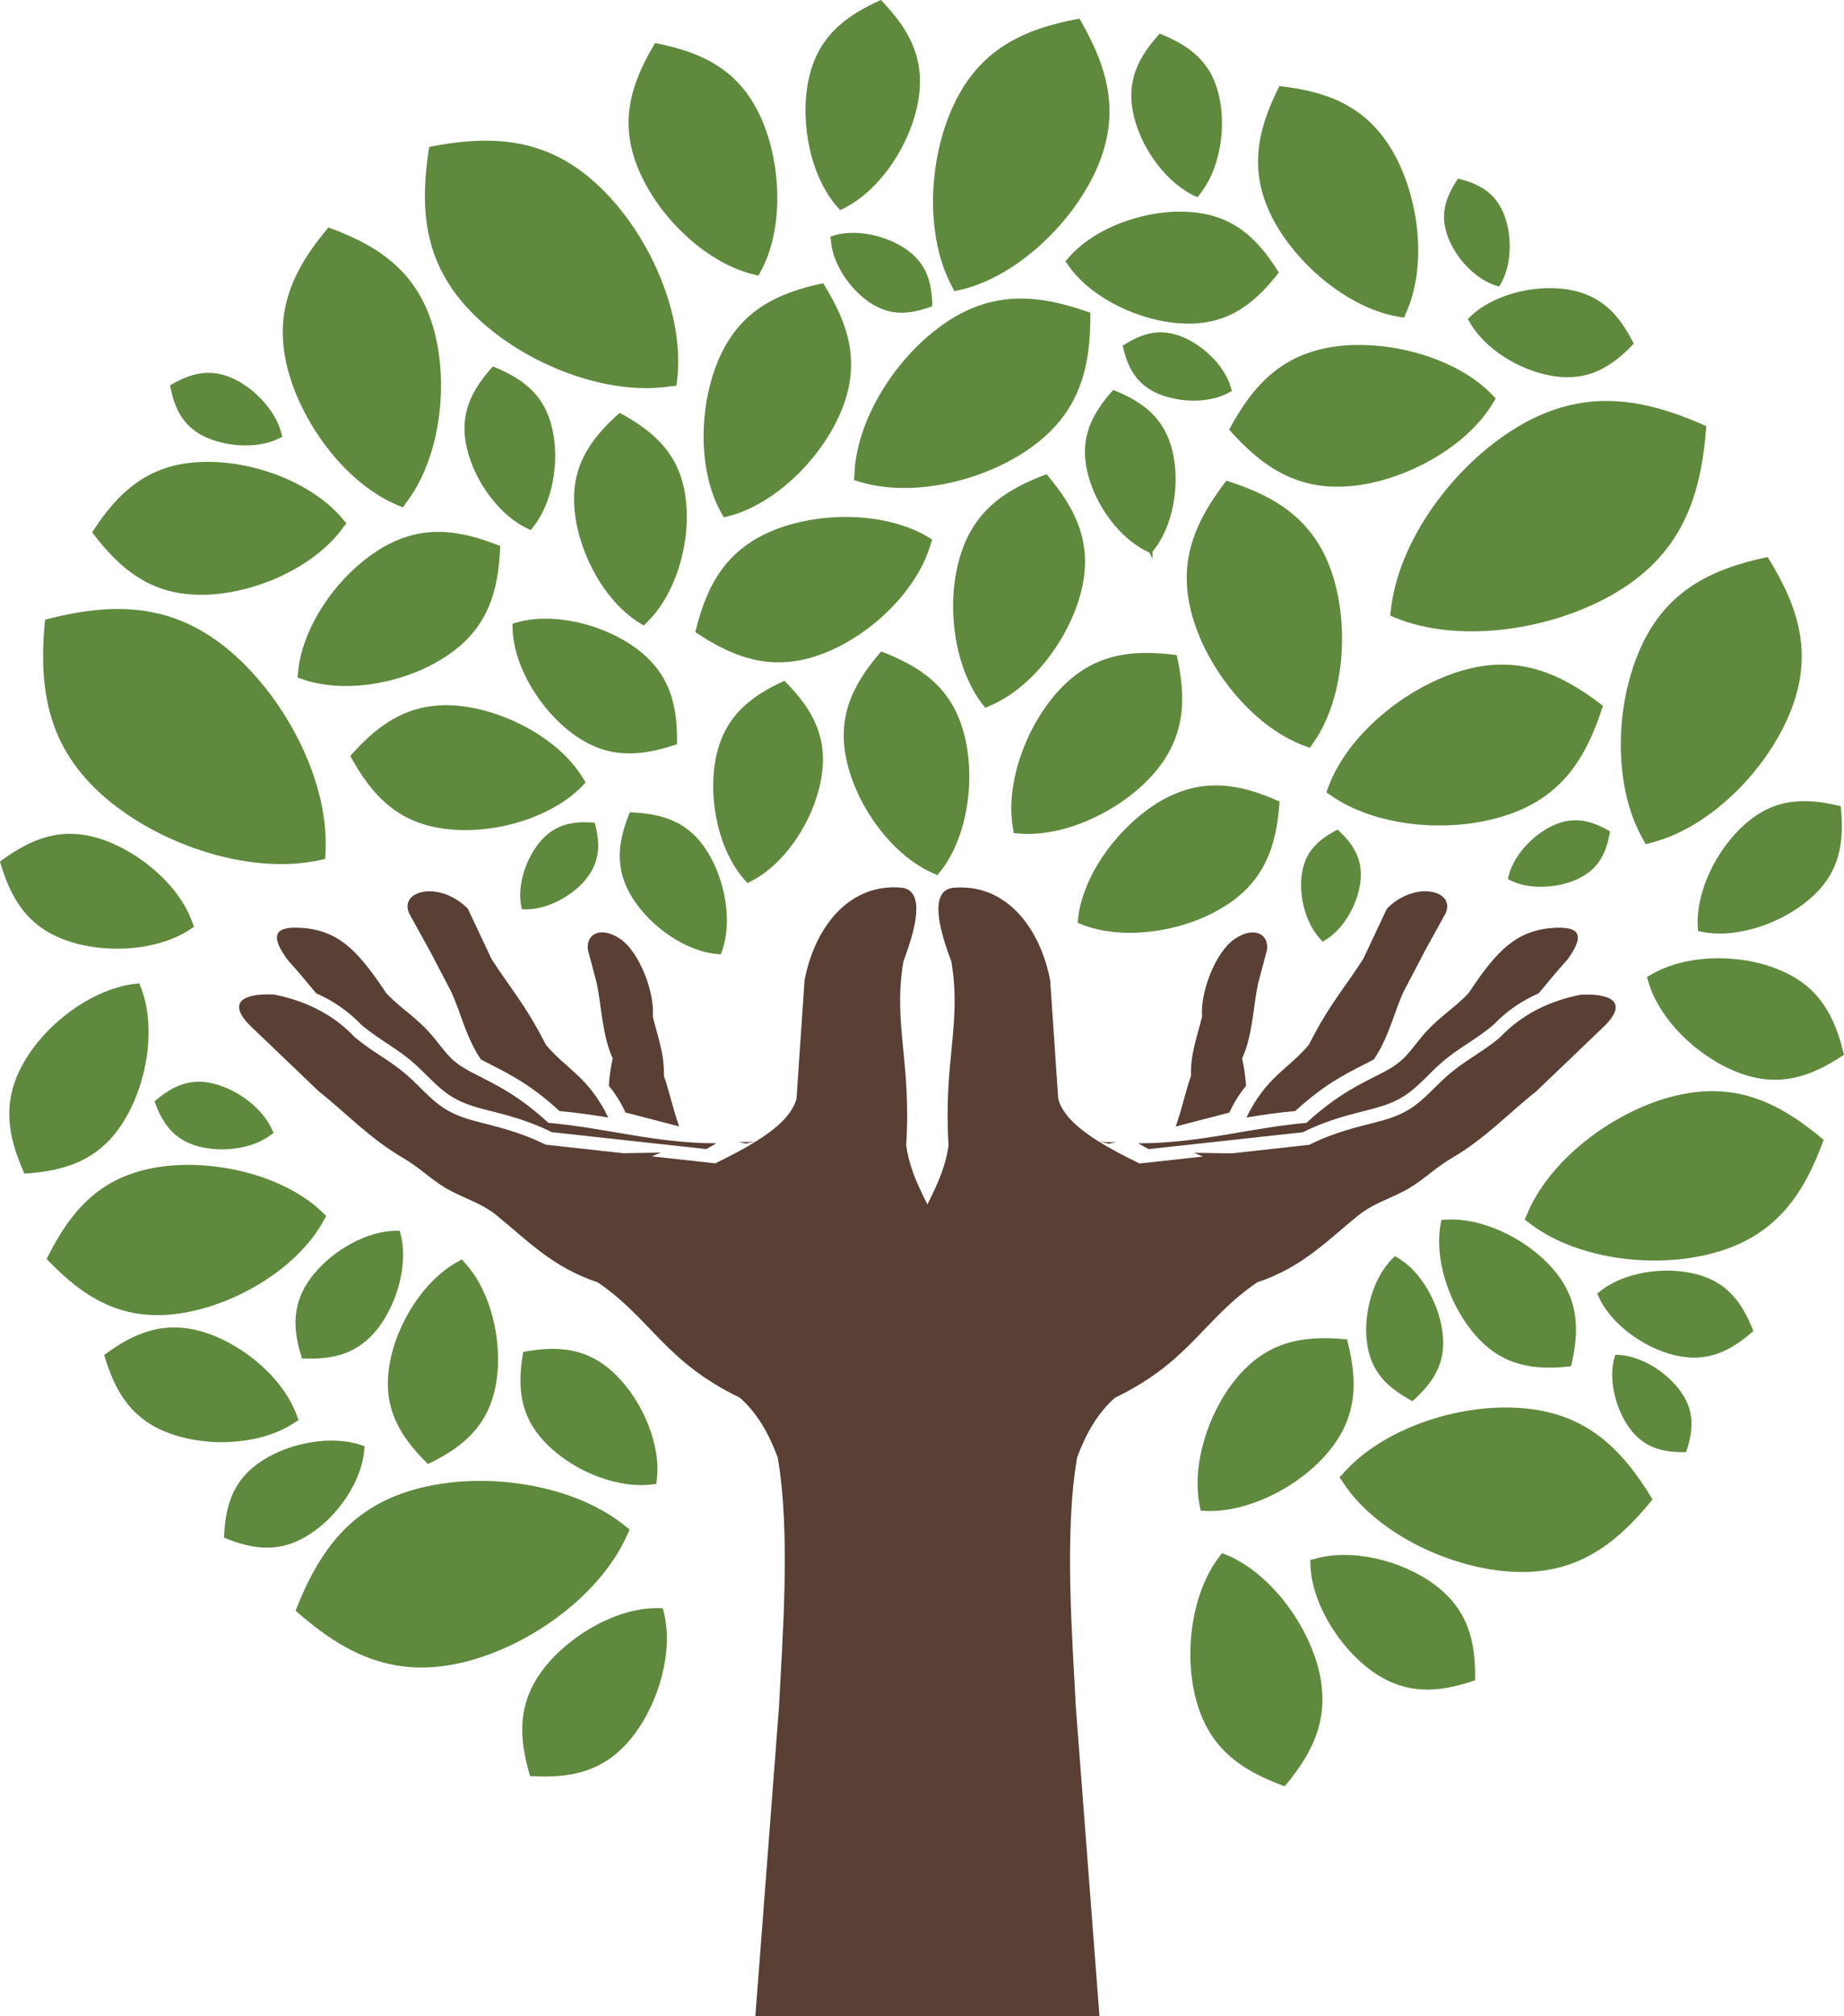 <?xml version="1.0" encoding="UTF-8"?> <svg xmlns="http://www.w3.org/2000/svg" id="_Слой_2" data-name="Слой 2" viewBox="0 0 417.2 455.95"> <defs> <style> .cls-1 { fill: #5f893d; } .cls-1, .cls-2 { fill-rule: evenodd; } .cls-2 { fill: #593f34; } </style> </defs> <g id="_Слой_1-2" data-name="Слой 1"> <g> <g> <path class="cls-2" d="M135.03,222.47c1.08,5.13,1.21,11.65,3.59,16.88-.49,2.31-.77,4.36-.87,6.21,1.34,1.59,2.59,3.52,3.77,6.03l12.14,3.15c-1.36-3.74-2.15-7.7-3.46-11.47,.13-5.05-1.36-8.62-2.51-13.42,.48-5.18-2.9-14.52-7.42-17.55-4.26-2.87-7.75-1.18-7.26,2.51l2.03,7.65Z"></path> <path class="cls-2" d="M97.05,214.65l4.98,9.52c2.1,4.39,3.36,10.42,6.77,15.42,.13,.05,.21,.1,.33,.18,5.26,2.75,10.14,4.8,17.47,11.5,3.8,.33,7.44,.87,11.03,1.46-4.54-9.27-9.42-10.86-14.11-16.43-4.7-9.24-8.21-12.98-12.34-19.47l-5.33-11.32c-6.26-6.39-15.63-4.26-13.27,1.08l4.46,8.06Z"></path> <path class="cls-2" d="M71.52,224.63c3.75,1.64,7.19,3.95,10.19,7.08,4.67,3.98,8.8,5.52,13.65,10.32,4.85,4.8,6.8,6.93,13.91,8.78,4.57,1.18,9.67,2.28,15.57,5.23l34.93,3.82c.79-.44,1.59-.87,2.33-1.31-13.98,0-25.02-3.49-38.03-4.62-7.34-6.7-12.24-8.75-17.5-11.5-4.23-2.23-5.24-3.77-8.11-7.39-3.93-4.9-7.29-6.47-11.06-10.42-6.39-9.6-10.96-14.73-20.53-14.83-5.21-.03-5.31,2.46-1.82,7.26,2.23,2.44,4.33,5,6.47,7.57Z"></path> <path class="cls-2" d="M112.55,275.02c6.75,5.47,12.44,11.58,22.65,14.96,12.14,8.24,15.19,17.91,32.18,26.1,4.05,3.56,6.67,8.38,8.57,13.5,3,17.13,1.02,41.64,.3,56.4l-5.35,69.96h48.9l1.28-96.14c.33-17.32-.21-29.81-.21-29.81l-4.07-1.15c-.12-12.91-3.27-22.99-2.08-30.19,4.18-18.35-7.8-25.79-9.7-39.67,1.21-19.02-3.03-27.53-.62-41.6,3.75-9.85,4.14-15.99-.33-16.63-11.75-1.1-19.66,8.62-22.04,20.91l-1.82,26.81c-.96,3.55-4.36,6.65-9.08,9.6-.95,.2-2.39,.25-4.01,.15l1.59,.41,2.4-.55c-2.72,1.7-5.86,3.34-9.25,4.99l.09,.02h-.09s-14.39-1.58-14.39-1.58l2.02-.85-8.48,.14-17.59-1.94c-5.9-2.95-11.03-4.03-15.58-5.24-7.13-1.85-9.06-3.98-13.93-8.78-4.85-4.8-8.98-6.34-13.65-10.29-5.05-5.31-11.29-8.26-18.32-9.65-8.21-.31-9.86,2.49-5.47,6.93,5.21,4.98,10.24,9.8,15.63,14.96,6.39,5.05,11.39,10.57,19.22,15.16,3.54,2.05,5.85,4.49,9.31,6.6,4.18,2.52,8.01,3.26,11.91,6.44Z"></path> </g> <g> <path class="cls-2" d="M281.91,245.57c-.11-1.85-.38-3.9-.88-6.21,2.39-5.23,2.51-11.75,3.59-16.88l2.03-7.65c.49-3.69-3-5.39-7.26-2.51-4.51,3.03-7.9,12.37-7.42,17.55-1.15,4.8-2.64,8.37-2.51,13.42-1.31,3.77-2.1,7.72-3.46,11.47l12.13-3.15c1.18-2.51,2.44-4.44,3.77-6.03Z"></path> <path class="cls-2" d="M293.04,251.26c7.34-6.7,12.21-8.75,17.47-11.5,.13-.08,.21-.13,.33-.18,3.41-5,4.67-11.03,6.77-15.42l4.98-9.52,4.46-8.06c2.36-5.34-7.01-7.47-13.27-1.08l-5.33,11.32c-4.13,6.49-7.65,10.24-12.34,19.47-4.69,5.57-9.57,7.16-14.11,16.43,3.59-.59,7.24-1.13,11.03-1.46Z"></path> <path class="cls-2" d="M294.81,256.04c5.9-2.95,11.01-4.05,15.57-5.23,7.11-1.85,9.06-3.98,13.91-8.78,4.85-4.8,8.99-6.34,13.65-10.32,3-3.13,6.44-5.44,10.19-7.08,2.13-2.57,4.23-5.13,6.46-7.57,3.49-4.8,3.39-7.29-1.82-7.26-9.57,.1-14.14,5.23-20.53,14.83-3.77,3.95-7.13,5.52-11.06,10.42-2.87,3.62-3.88,5.16-8.11,7.39-5.26,2.74-10.16,4.8-17.5,11.5-13.01,1.13-24.04,4.62-38.03,4.62,.74,.44,1.53,.87,2.33,1.31l34.93-3.82Z"></path> <path class="cls-2" d="M199.85,455.95h48.9l-5.35-69.96c-.72-14.76-2.7-39.27,.3-56.4,1.9-5.12,4.52-9.94,8.57-13.5,16.99-8.19,20.04-17.86,32.18-26.1,10.21-3.39,15.91-9.5,22.65-14.96,3.9-3.18,7.73-3.92,11.91-6.44,3.46-2.1,5.78-4.54,9.31-6.6,7.83-4.59,12.83-10.11,19.22-15.16,5.39-5.16,10.42-9.98,15.63-14.96,4.39-4.44,2.75-7.24-5.47-6.93-7.03,1.39-13.26,4.34-18.32,9.65-4.67,3.95-8.81,5.49-13.65,10.29-4.88,4.8-6.8,6.93-13.93,8.78-4.54,1.21-9.67,2.28-15.58,5.24l-17.6,1.94-8.48-.14,2.02,.85-14.39,1.58h-.09s.09-.03,.09-.03c-3.39-1.65-6.53-3.29-9.25-4.99l2.4,.55,1.59-.41c-1.62,.1-3.05,.05-4.01-.15-4.72-2.95-8.12-6.05-9.08-9.6l-1.82-26.81c-2.39-12.29-10.29-22.02-22.04-20.91-4.47,.64-4.08,6.78-.33,16.63,2.41,14.06-1.82,22.58-.62,41.6-1.91,13.88-13.88,21.32-9.7,39.67,1.19,7.2-1.96,17.28-2.08,30.19l-4.08,1.15s-.54,12.49-.21,29.81l1.28,96.14Z"></path> </g> <g> <path class="cls-1" d="M23.96,180.52c12.85,10.94,33.24,17.45,48.61,13.94,.29-.06,.63-.12,.92-.23h.06c.06-.35,.06-.69,.06-1.04,1.09-15.78-8.58-34.79-21.37-45.79-13.13-11.17-26.55-11.29-42.05-7.26-1.56,15.96,.63,29.15,13.77,40.38Z"></path> <path class="cls-1" d="M152.07,87.32c.35,0,.63-.06,.98-.12v-.06c.06-.35,.11-.63,.11-.98,1.9-14.63-5.99-32.83-17.34-43.78-11.58-11.17-24.02-12.04-38.71-9.16-2.36,14.75-1.04,27.19,10.54,38.36,11.35,10.94,29.89,18.14,44.41,15.73Z"></path> <path class="cls-1" d="M170.9,62.15c.23,.06,.4,.12,.63,.17h.06c.12-.23,.23-.4,.35-.63,5.36-9.45,5.01-24.25,.29-34.91-4.84-10.89-13.13-14.92-24.02-17.05-5.7,9.5-8.29,18.37-3.46,29.26,4.72,10.66,15.49,20.79,26.15,23.16Z"></path> <path class="cls-1" d="M164.51,116.81c10.6-2.59,21.14-12.85,25.69-23.56,4.67-11,1.9-19.81-3.97-29.2-10.83,2.3-19.07,6.45-23.73,17.45-4.49,10.71-4.61,25.4,.86,34.79,.12,.23,.23,.46,.4,.63v.06c.23-.06,.52-.12,.75-.17Z"></path> <path class="cls-1" d="M46.66,134.5c11.64-.4,25-6.57,31.22-15.55,.17-.17,.29-.4,.46-.58v-.06c-.11-.17-.29-.35-.46-.52-6.8-8.52-20.56-13.77-32.26-13.31-11.92,.4-18.78,6.62-24.77,15.9,6.68,8.87,13.94,14.52,25.8,14.11Z"></path> <path class="cls-1" d="M90.32,114.39c.23,.12,.52,.23,.75,.35h.06c.17-.23,.4-.46,.52-.69v-.06c7.72-9.73,9.97-26.32,6.62-39.05-3.51-13.13-12.1-19.18-23.96-23.5-8.12,9.62-12.61,19.18-9.16,32.26,3.46,12.84,13.65,26.09,25.17,30.7Z"></path> <path class="cls-1" d="M132.48,176.95c-.12-.17-.23-.4-.35-.58-5.07-8.81-17.05-15.44-27.88-16.7-11-1.21-18.2,3.57-25,11.29,4.95,9.04,10.89,15.32,21.89,16.53,10.83,1.27,24.02-2.65,30.93-10.08,.12-.17,.29-.29,.4-.46Z"></path> <path class="cls-1" d="M155.18,113.13c-1.09-9.96-6.74-15.32-14.98-19.76-6.97,6.16-11.29,12.61-10.14,22.58,1.09,9.73,7.08,20.51,15.03,25.17,.17,.12,.4,.23,.58,.35v-.06c.23-.11,.35-.29,.4-.4,6.74-6.28,10.25-18.14,9.1-27.88Z"></path> <path class="cls-1" d="M46.6,98.9c5.18,2.3,12.33,2.59,16.99,0,.12,0,.17-.06,.29-.11,0-.12-.06-.23-.11-.35-1.09-5.18-5.93-10.48-11.06-12.85-5.24-2.36-9.56-1.21-14.23,1.56,.98,5.24,2.88,9.33,8.12,11.75Z"></path> <path class="cls-1" d="M278.38,88.59c.11-.06,.23-.12,.35-.17,0-.11-.06-.17-.12-.29-1.15-4.95-6.05-9.85-11.06-11.92-5.13-2.13-9.22-.81-13.54,1.96,1.09,5.01,3.11,8.81,8.18,10.94,5.01,2.07,11.87,2.07,16.19-.52Z"></path> <path class="cls-1" d="M204.89,56.28c-4.67-3.17-11.69-4.61-16.65-2.88-.12,.06-.23,.06-.35,.11,0,.12,0,.23,.06,.35,.17,5.3,4.03,11.29,8.7,14.46,4.78,3.28,9.22,2.82,14.28,.92-.06-5.36-1.27-9.68-6.05-12.96Z"></path> <path class="cls-1" d="M85.25,124.65c-9.27,5.99-17.16,17.57-17.86,27.88-.06,.23-.06,.46-.06,.69,.23,.12,.46,.17,.69,.23,9.68,3.63,23.5,1.15,32.72-4.9,9.5-6.16,12.04-14.52,12.44-25.06-9.73-3.92-18.43-5.01-27.94,1.15Z"></path> <path class="cls-1" d="M210.65,122.75c.11-.23,.17-.46,.23-.69v-.06c-.17-.11-.35-.23-.58-.35-9.27-5.76-24.02-6.11-34.85-1.9-11.12,4.38-15.55,12.44-18.14,23.21,9.22,6.16,17.97,9.1,29.09,4.78,10.83-4.21,21.37-14.46,24.25-25Z"></path> <path class="cls-1" d="M213.29,73.44c-10.89,7.66-19.76,21.89-19.99,34.27-.06,.29-.06,.58-.06,.86,.23,.06,.52,.17,.75,.23,11.81,3.86,28.22,.23,39.05-7.43,11.12-7.83,13.77-18.03,13.65-30.64-11.87-4.26-22.35-5.13-33.41,2.71Z"></path> <path class="cls-1" d="M343.36,96.54c-14.46,8.64-27.07,25.8-28.69,41.53-.06,.35-.12,.75-.12,1.09v.06c.29,.12,.58,.29,.92,.4,14.57,6.05,35.71,3,50.29-5.7,14.75-8.87,19.12-21.54,20.28-37.56-14.63-6.51-27.88-8.64-42.68,.17Z"></path> <path class="cls-1" d="M370.83,147.34c-5.65,13.19-5.7,31.28,1.09,42.8,.11,.29,.23,.52,.4,.75h.06c.29-.06,.58-.12,.86-.23,13.02-3.11,25.92-15.72,31.51-28.92,5.7-13.42,2.36-24.25-4.84-35.77-13.31,2.82-23.39,7.95-29.09,21.37Z"></path> <path class="cls-1" d="M340.25,184.55c12.96-4.03,18.6-12.96,22.41-24.94-10.02-7.72-19.7-11.75-32.66-7.72-12.73,4.03-25.57,14.86-29.66,26.61-.06,.23-.17,.46-.23,.69h.06v.06c.23,.17,.46,.35,.69,.46,10.14,7.26,26.78,8.81,39.4,4.84Z"></path> <path class="cls-1" d="M244.51,134.15c2.88-10.94-.92-18.89-7.72-26.9-9.85,3.63-16.99,8.7-19.87,19.64-2.88,10.71-.86,24.6,5.59,32.66,.11,.17,.29,.35,.4,.52,.23-.06,.4-.17,.63-.29,9.62-3.8,18.14-14.92,20.97-25.63Z"></path> <path class="cls-1" d="M153.16,168.31c.17-8.93-1.61-16.07-9.27-21.72-7.55-5.53-19.07-8.29-27.36-5.7-.23,.06-.4,.11-.58,.17v.58c.06,8.76,6.16,18.84,13.71,24.36,7.66,5.64,15.09,5.18,23.5,2.3Z"></path> <path class="cls-1" d="M119.69,119.69c.12,.06,.29,.11,.4,.17,.12-.12,.23-.23,.29-.4,4.67-5.53,6.28-15.09,4.55-22.58-1.73-7.6-6.62-11.29-13.42-14-4.9,5.41-7.66,10.83-5.88,18.49,1.73,7.49,7.43,15.38,14.05,18.32Z"></path> <path class="cls-1" d="M118.08,205.63h.29c4.84,.29,10.71-2.65,14.05-6.62,3.4-4.09,3.4-8.18,2.13-12.96-4.9-.4-8.93,.29-12.38,4.32-3.34,4.03-5.3,10.25-4.15,14.98,0,.11,.06,.17,.06,.29Z"></path> <path class="cls-1" d="M302.63,187.61c-4.38,2.25-7.43,5.01-8.12,10.25-.69,5.18,1.09,11.46,4.55,14.86,.06,.12,.17,.17,.23,.23,.06-.06,.17-.06,.23-.17,4.26-2.36,7.55-8.01,8.24-13.13,.69-5.24-1.5-8.7-5.13-12.04Z"></path> <path class="cls-1" d="M356.95,198.78c4.78-2.25,6.51-5.93,7.32-10.77-4.26-2.48-8.24-3.51-13.02-1.27-4.67,2.19-9.04,7.03-10.02,11.75,0,.11-.06,.23-.06,.35,.12,.06,.17,.11,.29,.11,4.26,2.3,10.77,2.02,15.49-.17Z"></path> <path class="cls-1" d="M142.5,183.69c-2.76,6.74-3.57,12.84,.69,19.53,4.15,6.51,12.21,12.1,19.41,12.56,.17,.06,.29,.06,.46,.06,.06-.17,.12-.29,.17-.46,2.59-6.74,.86-16.42-3.28-22.92-4.21-6.68-10.08-8.47-17.45-8.76Z"></path> <path class="cls-1" d="M48.67,245.15c-5.59-1.5-9.62,.4-13.71,3.92,1.79,5.01,4.38,8.7,9.96,10.2,5.47,1.44,12.56,.52,16.7-2.88,0,0,0,.06,.06,0,.06-.06,.12-.06,.17-.17h.06c-.06-.11-.06-.17-.17-.29-1.9-4.9-7.6-9.33-13.08-10.77Z"></path> <path class="cls-1" d="M365.82,306.38h-.35c-.06,.12-.06,.23-.12,.35-1.56,4.9,.06,11.69,3.28,16.19,3.34,4.55,7.6,5.59,12.84,5.47,1.67-4.9,2.02-9.27-1.32-13.82-3.23-4.49-9.16-8.06-14.34-8.18Z"></path> <path class="cls-1" d="M82.43,327.52c.06-.17,.06-.29,.06-.46h-.06c-.17-.06-.29-.12-.46-.17-6.74-2.42-16.3-.69-22.69,3.46-6.57,4.26-8.35,10.14-8.58,17.4,6.74,2.76,12.79,3.51,19.41-.81,6.45-4.15,11.92-12.21,12.33-19.41Z"></path> <path class="cls-1" d="M90.55,278.79c0-.17-.06-.29-.11-.46h-.52c-6.91-.06-14.92,4.55-19.41,10.43-4.55,5.93-4.32,11.81-2.19,18.43,6.97,.35,12.67-.92,17.28-6.91,4.44-5.88,6.85-14.86,4.95-21.48Z"></path> <path class="cls-1" d="M355.45,308.97c1.96-8.24,1.79-15.32-4.26-22.18-5.93-6.74-16.13-11.64-24.48-10.94-.17,0-.35,.06-.52,.06h-.06c-.06,.17-.06,.35-.12,.52-1.67,8.18,1.9,18.89,7.89,25.63,6.05,6.85,13.08,7.89,21.54,6.91Z"></path> <path class="cls-1" d="M383.39,288.06c-7.14-1.73-16.36-.29-21.66,4.2-.12,.06-.23,.12-.35,.23,.06,.17,.12,.29,.17,.46,2.71,6.34,10.2,11.81,17.34,13.54,7.32,1.73,12.56-.86,17.8-5.47-2.53-6.51-5.99-11.23-13.31-12.96Z"></path> <path class="cls-1" d="M112.26,312.71c1.56-9.33-1.21-20.97-7.37-27.42-.06-.12-.23-.29-.35-.4l-.06-.06c-.17,.06-.35,.17-.52,.29-7.89,4.09-14.34,14.23-15.84,23.56-1.61,9.62,2.25,16.07,8.7,22.41,8.12-3.92,13.82-8.76,15.44-18.37Z"></path> <path class="cls-1" d="M319.57,316.86c4.78-4.26,7.66-8.7,6.8-15.49-.81-6.62-4.9-14-10.37-17.05-.12-.06-.23-.11-.35-.23h-.06c-.11,.12-.17,.17-.29,.29-4.55,4.26-6.85,12.38-6.05,19.07,.81,6.8,4.72,10.43,10.31,13.42Z"></path> <path class="cls-1" d="M402.17,219.17c-9.04-3.63-21.31-3.34-29.03,1.5-.17,.06-.35,.17-.52,.29,.06,.17,.11,.4,.17,.58,2.36,8.81,11.12,17.34,20.22,20.91,9.22,3.63,16.53,1.21,24.19-3.92-2.13-8.99-5.82-15.73-15.03-19.35Z"></path> <path class="cls-1" d="M378.09,248.03c-13.71,3.69-27.88,14.63-32.77,26.96-.17,.29-.23,.52-.35,.81l.06,.06c.23,.17,.46,.35,.69,.52,10.37,8.24,28.17,10.71,41.82,7.03,14-3.74,20.45-12.96,25.06-25.63-10.31-8.7-20.45-13.48-34.5-9.73Z"></path> <path class="cls-1" d="M142.04,346.81c.17-.29,.29-.58,.4-.86v-.06c-.23-.23-.52-.4-.75-.58-11.35-9.45-31.05-12.61-46.37-8.87-15.61,3.8-22.98,13.88-28.45,27.82,11.23,9.91,22.41,15.44,38.07,11.64,15.32-3.74,31.28-15.55,37.09-29.09Z"></path> <path class="cls-1" d="M149.93,363.75v-.06h-.58c-9.16-.35-19.99,5.7-26.15,13.42-6.16,7.83-5.93,15.61-3.28,24.54,9.33,.58,16.93-.98,23.16-8.87,6.05-7.66,9.39-19.58,7.03-28.45-.06-.17-.12-.4-.17-.58Z"></path> <path class="cls-1" d="M148.03,335.64c.17,0,.29-.06,.46-.06v-.06c.06-.17,.06-.35,.06-.52,1.15-7.95-3.05-17.97-9.16-24.02-6.22-6.16-13.02-6.74-21.02-5.24-1.38,8.01-.81,14.8,5.47,20.97,6.11,6.11,16.19,10.14,24.19,8.93Z"></path> <path class="cls-1" d="M28.17,253.27c5.3-8.7,7.2-21.49,3.57-30.3-.06-.23-.17-.4-.23-.58h-.06c-.17,0-.4,.06-.58,.06-9.5,.98-19.93,8.52-25.17,17.28-5.36,8.93-4.15,16.88-.17,25.69,9.62-.63,17.28-3.23,22.64-12.15Z"></path> <path class="cls-1" d="M15.44,212.83c8.93,3,20.74,2.13,27.99-2.94,.17-.06,.29-.17,.4-.29h.06c-.06-.17-.12-.4-.23-.58-2.71-8.35-11.64-16.13-20.51-19.18-9.1-3.05-16.01-.29-23.16,5.01,2.48,8.52,6.34,14.92,15.44,17.97Z"></path> <path class="cls-1" d="M40.95,296.99c12.79-1.96,26.78-10.54,32.43-21.25,.17-.23,.29-.46,.35-.69h.06v-.06c-.17-.17-.35-.35-.52-.52-8.58-8.53-24.54-12.5-37.38-10.54-13.13,2.02-19.87,9.73-25.34,20.79,8.52,8.93,17.28,14.29,30.41,12.27Z"></path> <path class="cls-1" d="M67.45,321.24c0-.06,.06-.06,.06-.06-.06-.17-.11-.35-.17-.52-2.71-8.35-11.64-16.19-20.56-19.18-9.1-3.05-16.07-.35-23.21,4.95,2.53,8.58,6.39,14.92,15.49,17.97,8.87,3,20.62,2.19,27.88-2.88,.17-.06,.35-.17,.52-.29Z"></path> <path class="cls-1" d="M343.99,318.42c-14.34-1.04-31.57,4.84-40.32,15.03-.23,.17-.35,.4-.58,.58v.06c.12,.23,.29,.46,.46,.69,7.14,11.4,23.44,19.58,37.84,20.62,14.69,1.04,23.85-5.64,32.49-16.3-7.03-11.69-15.21-19.64-29.89-20.68Z"></path> <path class="cls-1" d="M277.12,351.48c-.23-.06-.4-.17-.63-.23v.06c-.17,.12-.29,.29-.4,.46-6.45,8.12-8.35,22-5.47,32.66,2.94,10.94,10.14,15.96,20.04,19.53,6.74-8.01,10.43-15.96,7.55-26.9-2.88-10.71-11.46-21.77-21.08-25.57Z"></path> <path class="cls-1" d="M324.46,358.28c-7.55-5.53-19.01-8.24-27.36-5.64-.23,0-.4,.11-.58,.17h-.06v.52c.06,8.76,6.22,18.89,13.71,24.42,7.72,5.64,15.15,5.13,23.56,2.25,.17-8.87-1.61-16.07-9.27-21.72Z"></path> <path class="cls-1" d="M280.05,311.33c-6.68,7.83-10.66,20.22-8.52,29.66,0,.23,.06,.4,.11,.63h.06c.23,0,.4,.06,.63,.06,9.68,.58,21.31-5.24,27.99-13.08,6.85-8.01,6.91-16.24,4.44-25.69-9.79-.98-17.8,.35-24.71,8.41Z"></path> <path class="cls-1" d="M241.46,58.64c-.12,.12-.23,.29-.35,.4l-.06,.06c.12,.17,.17,.29,.35,.46,5.01,7.66,16.19,13.08,26.04,13.59,9.96,.52,16.19-4.15,21.89-11.52-4.9-7.89-10.54-13.19-20.56-13.71-9.79-.58-21.48,3.63-27.3,10.71Z"></path> <path class="cls-1" d="M306.49,109.84c12.21-1.44,25.75-9.1,31.51-19.07,.17-.23,.29-.46,.4-.69l-.52-.52c-7.89-8.41-22.81-12.67-35.08-11.29-12.5,1.5-19.18,8.58-24.71,18.89,7.78,8.76,15.9,14.11,28.4,12.67Z"></path> <path class="cls-1" d="M270.55,44.41c.12,.06,.29,.11,.4,.17,.12-.11,.23-.23,.29-.4,4.67-5.53,6.28-15.03,4.55-22.52-1.73-7.66-6.62-11.35-13.42-14.05-4.9,5.41-7.66,10.83-5.88,18.49,1.73,7.49,7.43,15.38,14.05,18.32Z"></path> <path class="cls-1" d="M190.08,47.52c.17-.12,.4-.17,.58-.29,8.29-3.97,15.15-14.28,16.99-23.9,1.9-9.85-1.9-16.65-8.35-23.33-8.52,3.8-14.57,8.7-16.47,18.55-1.84,9.62,.69,21.77,6.85,28.51,.12,.17,.29,.35,.4,.46Z"></path> <path class="cls-1" d="M338.81,64.69c.11,.06,.17,.06,.29,.12h.06c.06-.12,.11-.17,.17-.29,2.65-4.15,2.88-10.83,1.04-15.78-1.9-5.07-5.59-7.14-10.48-8.35-2.82,4.15-4.21,8.12-2.3,13.19,1.84,4.95,6.45,9.79,11.23,11.12Z"></path> <path class="cls-1" d="M316.92,71.71c.23,.06,.46,.06,.69,.12h.06c.12-.23,.23-.46,.29-.75,4.84-10.25,3.34-25.34-2.36-35.94-5.88-10.83-14.75-14.4-26.15-15.67-5.13,10.2-7.08,19.53-1.27,30.41,5.76,10.6,17.63,20.22,28.74,21.83Z"></path> <path class="cls-1" d="M266.23,148.15c-10.43-1.38-19.12-.23-26.73,8.06-7.49,8.18-12.21,21.37-10.25,31.51,0,.23,.06,.46,.12,.69,.23,0,.52,.06,.75,.06,10.31,1.04,22.92-4.78,30.41-12.96,7.6-8.35,8.01-17.11,5.7-27.36Z"></path> <path class="cls-1" d="M289.5,181.27c-9.39-4.21-17.8-5.53-27.3,.11-9.22,5.59-17.34,16.59-18.32,26.61,0,.23-.06,.46-.06,.69,.23,.12,.46,.17,.69,.29,9.27,3.8,22.81,1.9,32.03-3.69,9.5-5.7,12.27-13.77,12.96-24.02Z"></path> <path class="cls-1" d="M295.61,168.83c.23,.12,.52,.23,.75,.29,.17-.23,.35-.46,.46-.69,7.09-9.68,8.58-25.8,4.78-38.07-3.92-12.5-12.5-17.97-24.13-21.66-7.43,9.62-11.35,19.01-7.43,31.57,3.8,12.21,14.23,24.65,25.57,28.57Z"></path> <path class="cls-1" d="M384.14,210.01c0,.17,.06,.35,.06,.52v.06c.17,.06,.29,.06,.46,.06,7.95,1.79,18.37-1.73,24.94-7.49,6.68-5.82,7.72-12.67,6.85-20.85-8.06-1.96-14.92-1.84-21.6,4.03-6.51,5.7-11.35,15.55-10.71,23.67Z"></path> <path class="cls-1" d="M215.94,65.84c.29-.06,.52-.11,.81-.17,12.56-2.65,25.34-14.46,31.1-26.9,5.88-12.79,2.94-23.27-3.63-34.56-12.84,2.36-22.69,7.03-28.57,19.76-5.76,12.5-6.34,29.84-.12,41.07,.12,.29,.23,.58,.4,.81Z"></path> <path class="cls-1" d="M332.07,72.12c.06,.17,.17,.29,.29,.46,3.4,6.34,11.64,11.35,19.24,12.5,7.78,1.15,13.02-2.07,18.03-7.37-3.28-6.51-7.32-11.06-15.09-12.27-7.6-1.15-17.05,1.27-22.12,6.39-.11,.06-.23,.17-.35,.29Z"></path> <path class="cls-1" d="M199.36,147.34c-6.57,7.55-10.25,15.09-7.6,25.57,2.59,10.25,10.54,20.91,19.7,24.71,.17,.12,.4,.17,.58,.29h.06c.11-.17,.29-.35,.4-.52,6.28-7.6,8.29-20.85,5.7-31.1-2.65-10.48-9.45-15.38-18.84-18.95Z"></path> <path class="cls-1" d="M161.86,171.94c-1.67,9.22,.86,20.85,6.85,27.3,.12,.17,.23,.29,.4,.46h.06c.17-.11,.35-.17,.52-.29,7.95-3.92,14.4-13.88,16.07-23.16,1.73-9.45-1.96-15.96-8.29-22.29-8.12,3.69-13.88,8.47-15.61,17.97Z"></path> <path class="cls-1" d="M260.04,124.93c.24,.52,.48,1.04,.7,1.4,.04-.42,.02-1,0-1.58,4.65-5.5,6.3-15.05,4.57-22.54-1.77-7.65-6.66-11.31-13.44-14.02-4.89,5.42-7.64,10.84-5.87,18.51,1.73,7.5,7.43,15.36,14.04,18.24Z"></path> </g> </g> </g> </svg> 